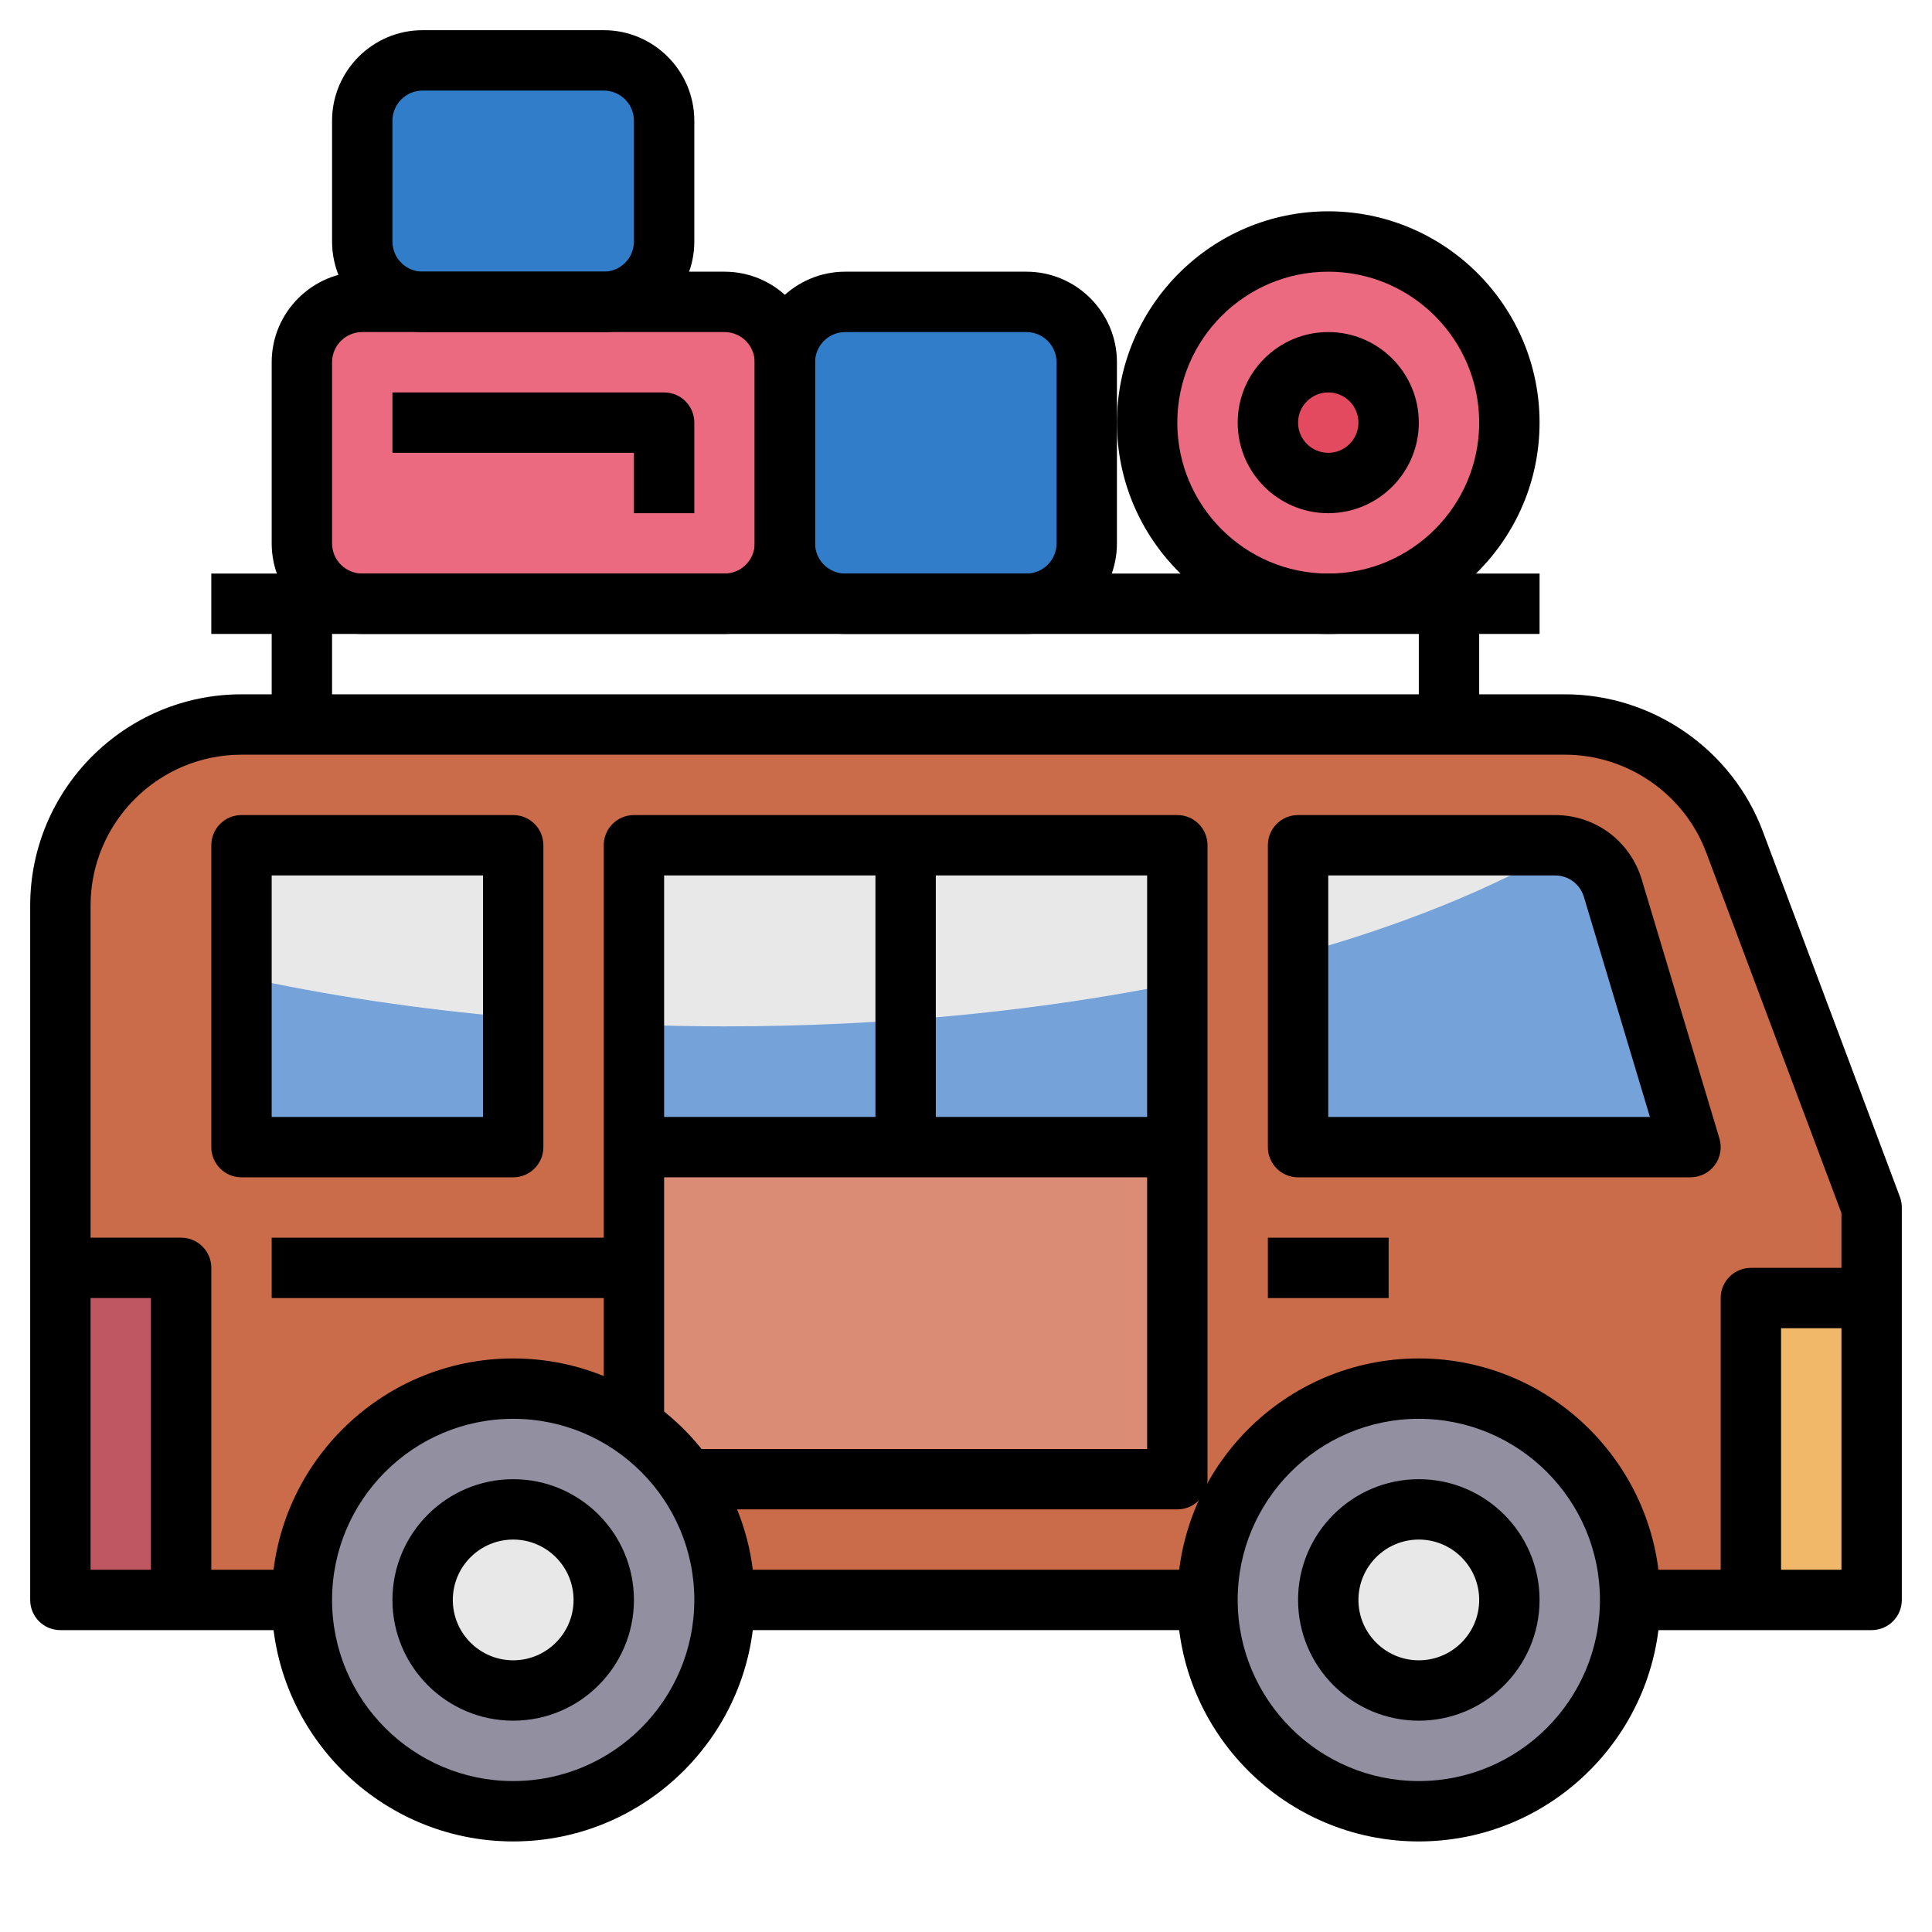 <?xml version="1.0" encoding="UTF-8" standalone="no"?>
<svg
   xmlns:dc="http://purl.org/dc/elements/1.1/"
   xmlns:cc="http://creativecommons.org/ns#"
   xmlns:rdf="http://www.w3.org/1999/02/22-rdf-syntax-ns#"
   xmlns:svg="http://www.w3.org/2000/svg"
   xmlns="http://www.w3.org/2000/svg"
   id="Layer_3"
   enable-background="new 0 0 64 64"
   height="512"
   viewBox="0 0 64 64"
   width="512"
   version="1.1">
  <defs
     id="defs95" />
  <path
     d="m54 53h8v-13l-4.54-12.107c-.878-2.342-3.117-3.893-5.618-3.893h-43.842c-3.314 0-6 2.686-6 6v23h8"
     fill="#ca6b4a"
     id="path2" />
  <path
     d="m21 47v-19h18v21h-16"
     fill="#db8c74"
     id="path4" />
  <circle
     cx="47"
     cy="53"
     fill="#928fa1"
     r="7"
     id="circle6" />
  <circle
     cx="17"
     cy="53"
     fill="#928fa1"
     r="7"
     id="circle8" />
  <circle
     cx="47"
     cy="53"
     fill="#e8e8e8"
     r="3"
     id="circle10" />
  <circle
     cx="17"
     cy="53"
     fill="#e8e8e8"
     r="3"
     id="circle12" />
  <path
     d="m2 42h4v11h-4z"
     fill="#bf5763"
     id="path14" />
  <path
     d="m58 43h4v10h-4z"
     fill="#f1b869"
     id="path16" />
  <path
     d="m21 28h18v10h-18z"
     fill="#74a2d9"
     id="path18" />
  <path
     d="m43 38h13l-2.572-8.575c-.254-.846-1.033-1.425-1.916-1.425h-8.512z"
     fill="#74a2d9"
     id="path20" />
  <path
     d="m8 28h9v10h-9z"
     fill="#74a2d9"
     id="path22" />
  <g
     fill="#e8e8e8"
     id="g30">
    <path
       d="m8 32.354c2.791.614 5.813 1.073 9 1.348v-5.702h-9z"
       id="path24" />
    <path
       d="m21 33.943c.989.035 1.988.057 3 .057 5.385 0 10.475-.518 15-1.435v-4.565h-18z"
       id="path26" />
    <path
       d="m51.811 28.049c-.1-.016-.195-.049-.299-.049h-8.512v3.612c3.439-.956 6.424-2.167 8.811-3.563z"
       id="path28" />
  </g>
  <circle
     cx="44"
     cy="14"
     fill="#eb6a80"
     r="6"
     id="circle32" />
  <circle
     cx="44"
     cy="14"
     fill="#e34a60"
     r="2"
     id="circle34" />
  <path
     d="m24 10h-12c-1.105 0-2 .895-2 2v6c0 1.105.895 2 2 2h12c1.105 0 2-.895 2-2v-6c0-1.105-.895-2-2-2z"
     fill="#eb6a80"
     id="path36" />
  <path
     d="m34 10h-6c-1.105 0-2 .895-2 2v6c0 1.105.895 2 2 2h6c1.105 0 2-.895 2-2v-6c0-1.105-.895-2-2-2z"
     fill="#317dc9"
     id="path38" />
  <path
     d="m20 2h-6c-1.105 0-2 .895-2 2v4c0 1.105.895 2 2 2h6c1.105 0 2-.895 2-2v-4c0-1.105-.895-2-2-2z"
     fill="#317dc9"
     id="path40" />
  <path
     d="m47 61c-4.411 0-8-3.589-8-8s3.589-8 8-8 8 3.589 8 8-3.589 8-8 8zm0-14c-3.309 0-6 2.691-6 6s2.691 6 6 6 6-2.691 6-6-2.691-6-6-6z"
     id="path44" />
  <path
     d="m47 57c-2.206 0-4-1.794-4-4s1.794-4 4-4 4 1.794 4 4-1.794 4-4 4zm0-6c-1.103 0-2 .897-2 2s.897 2 2 2 2-.897 2-2-.897-2-2-2z"
     id="path46" />
  <path
     d="m17 61c-4.411 0-8-3.589-8-8s3.589-8 8-8 8 3.589 8 8-3.589 8-8 8zm0-14c-3.309 0-6 2.691-6 6s2.691 6 6 6 6-2.691 6-6-2.691-6-6-6z"
     id="path48" />
  <path
     d="m17 57c-2.206 0-4-1.794-4-4s1.794-4 4-4 4 1.794 4 4-1.794 4-4 4zm0-6c-1.103 0-2 .897-2 2s.897 2 2 2 2-.897 2-2-.897-2-2-2z"
     id="path50" />
  <path
     d="m24 52h16v2h-16z"
     id="path52" />
  <path
     d="m62 54h-8v-2h7v-11.818l-4.477-11.937c-.727-1.941-2.608-3.245-4.681-3.245h-43.842c-2.757 0-5 2.243-5 5v22h7v2h-8c-.553 0-1-.447-1-1v-23c0-3.859 3.141-7 7-7h43.842c2.902 0 5.536 1.825 6.555 4.543l4.54 12.105c.042.113.063.232.063.352v13c0 .553-.447 1-1 1z"
     id="path54" />
  <path
     d="m56 39h-13c-.553 0-1-.447-1-1v-10c0-.553.447-1 1-1h8.512c1.335 0 2.49.859 2.874 2.139l2.572 8.574c.091.303.033.631-.155.884-.19.254-.487.403-.803.403zm-12-2h10.656l-2.187-7.287c-.127-.427-.512-.713-.957-.713h-7.512z"
     id="path56" />
  <path
     d="m42 41h4v2h-4z"
     id="path58" />
  <path
     d="m59 53h-2v-10c0-.553.447-1 1-1h4v2h-3z"
     id="path60" />
  <path
     d="m7 53h-2v-10h-3v-2h4c.553 0 1 .447 1 1z"
     id="path62" />
  <path
     d="m39 50h-16v-2h15v-19h-16v18h-2v-19c0-.553.447-1 1-1h18c.553 0 1 .447 1 1v21c0 .553-.447 1-1 1z"
     id="path64" />
  <path
     d="m21 37h18v2h-18z"
     id="path66" />
  <path
     d="m29 28h2v10h-2z"
     id="path68" />
  <path
     d="m17 39h-9c-.553 0-1-.447-1-1v-10c0-.553.447-1 1-1h9c.553 0 1 .447 1 1v10c0 .553-.447 1-1 1zm-8-2h7v-8h-7z"
     id="path70" />
  <path
     d="m9 41h12v2h-12z"
     id="path72" />
  <path
     d="m7 19h44v2h-44z"
     id="path74" />
  <path
     d="m9 20h2v4h-2z"
     id="path76" />
  <path
     d="m47 20h2v4h-2z"
     id="path78" />
  <path
     d="m24 21h-12c-1.654 0-3-1.346-3-3v-6c0-1.654 1.346-3 3-3h12c1.654 0 3 1.346 3 3v6c0 1.654-1.346 3-3 3zm-12-10c-.552 0-1 .448-1 1v6c0 .552.448 1 1 1h12c.552 0 1-.448 1-1v-6c0-.552-.448-1-1-1z"
     id="path80" />
  <path
     d="m34 21h-6c-1.654 0-3-1.346-3-3v-6c0-1.654 1.346-3 3-3h6c1.654 0 3 1.346 3 3v6c0 1.654-1.346 3-3 3zm-6-10c-.552 0-1 .448-1 1v6c0 .552.448 1 1 1h6c.552 0 1-.448 1-1v-6c0-.552-.448-1-1-1z"
     id="path82" />
  <path
     d="m20 11h-6c-1.654 0-3-1.346-3-3v-4c0-1.654 1.346-3 3-3h6c1.654 0 3 1.346 3 3v4c0 1.654-1.346 3-3 3zm-6-8c-.552 0-1 .448-1 1v4c0 .552.448 1 1 1h6c.552 0 1-.448 1-1v-4c0-.552-.448-1-1-1z"
     id="path84" />
  <path
     d="m44 21c-3.859 0-7-3.141-7-7s3.141-7 7-7 7 3.141 7 7-3.141 7-7 7zm0-12c-2.757 0-5 2.243-5 5s2.243 5 5 5 5-2.243 5-5-2.243-5-5-5z"
     id="path86" />
  <path
     d="m23 17h-2v-2h-8v-2h9c.553 0 1 .447 1 1z"
     id="path88" />
  <path
     d="m44 17c-1.654 0-3-1.346-3-3s1.346-3 3-3 3 1.346 3 3-1.346 3-3 3zm0-4c-.552 0-1 .448-1 1s.448 1 1 1 1-.448 1-1-.448-1-1-1z"
     id="path90" />
</svg>
